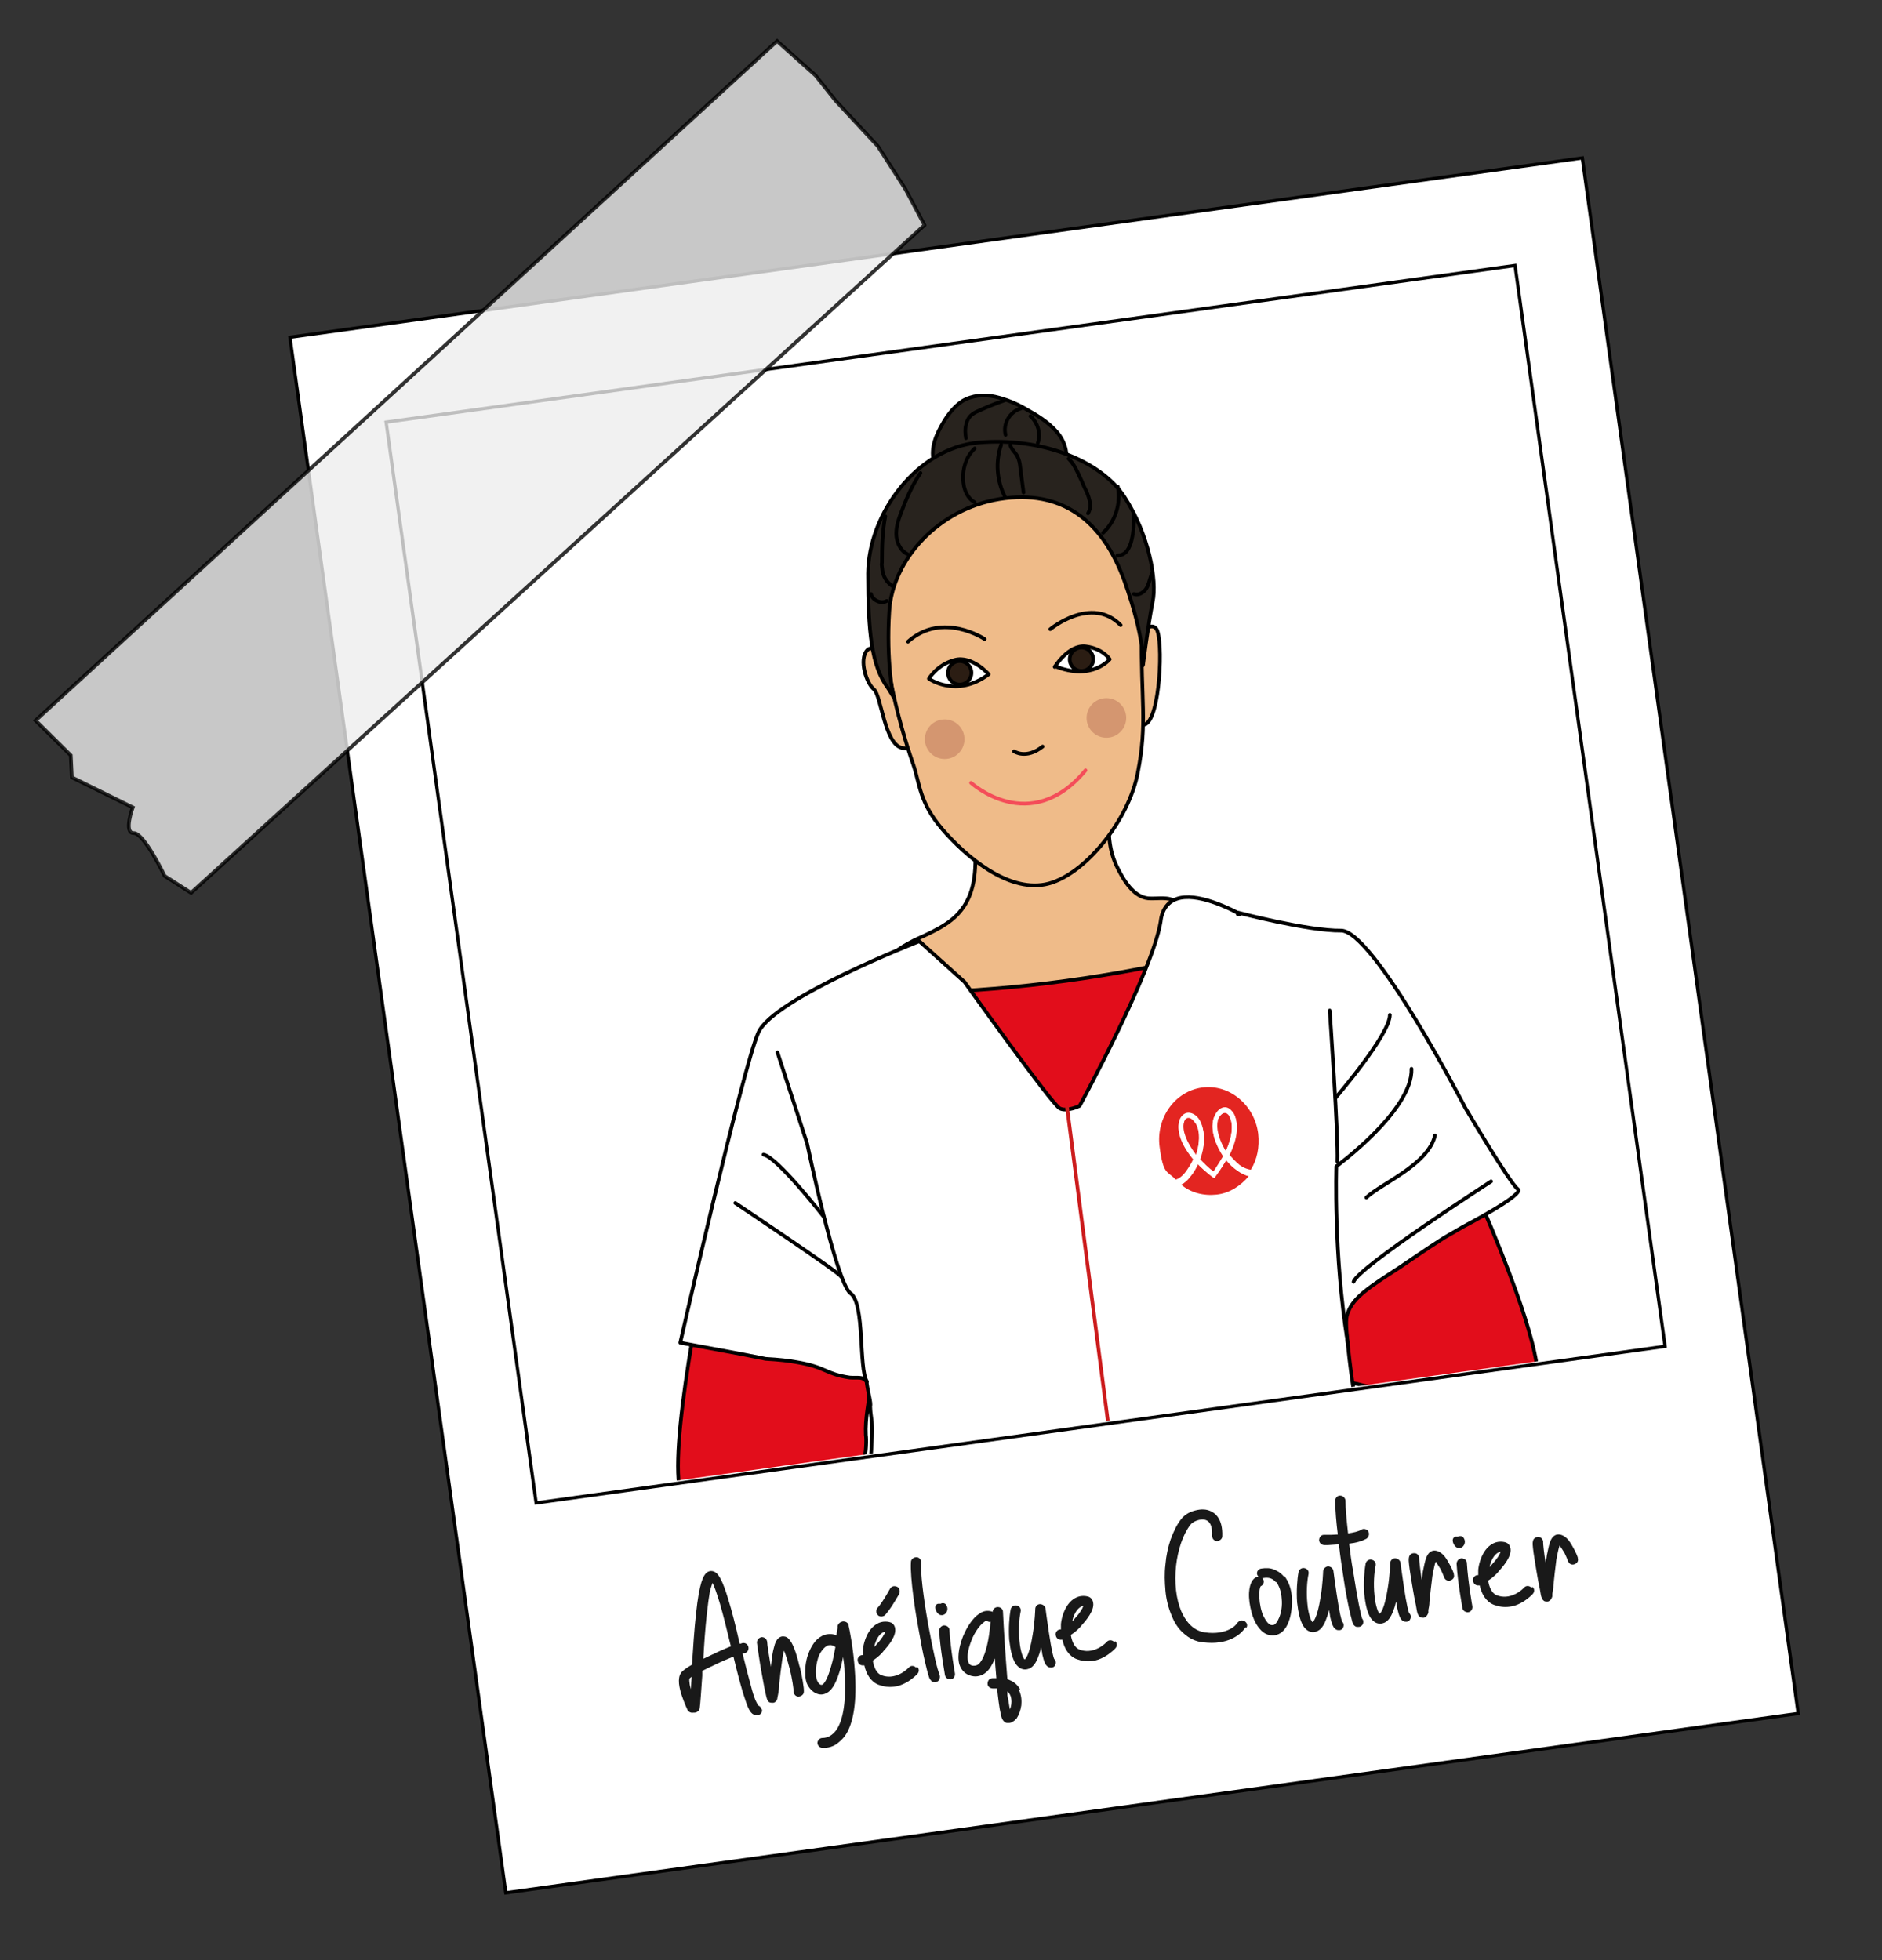 <?xml version="1.0" encoding="UTF-8"?>
<svg xmlns="http://www.w3.org/2000/svg" version="1.1" xmlns:xlink="http://www.w3.org/1999/xlink" viewBox="0 0 513.2 534.6">
  <rect x="0" y="0" width="513.2" height="534.6" fill="#333333" stroke="none"/>
  <!-- Generator: Adobe Illustrator 29.3.1, SVG Export Plug-In . SVG Version: 2.1.0 Build 151)  -->
  <defs>
    <style>
      .st0 {
        fill: #ededed;
        opacity: .8;
        stroke-miterlimit: 10;
      }

      .st0, .st1, .st2, .st3, .st4, .st5, .st6, .st7, .st8 {
        stroke: #000;
      }

      .st0, .st9 {
        isolation: isolate;
      }

      .st10, .st3, .st4 {
        fill: #fff;
      }

      .st1 {
        fill: #2b1d13;
      }

      .st1, .st2, .st3, .st11, .st5, .st6, .st12, .st8 {
        stroke-linecap: round;
        stroke-linejoin: round;
      }

      .st13, .st11, .st6, .st7, .st12 {
        fill: none;
      }

      .st2 {
        fill: #e20d1b;
      }

      .st4, .st7 {
        stroke-miterlimit: 10;
        stroke-width: .9px;
      }

      .st11 {
        stroke: #f44d59;
      }

      .st5 {
        fill: #efbb89;
      }

      .st9 {
        fill: #c27e5f;
        opacity: .6;
      }

      .st14 {
        fill: #191919;
      }

      .st12 {
        stroke: #cc1c1d;
      }

      .st8 {
        fill: #28231e;
      }

      .st15 {
        clip-path: url(#clippath);
      }

      .st16 {
        fill: #e32521;
      }
    </style>
    <clipPath id="clippath">
      <polygon class="st13" points="105.3 115.1 147 409 453.7 366.5 413.2 72.2 105.3 115.1"/>
    </clipPath>
  </defs>
  <g id="Calque_1">
    <g id="Calque_11" data-name="Calque_1">
      <g id="Calque_12" data-name="Calque_1">
        <g id="Calque_13" data-name="Calque_1">
          <g id="Calque_14" data-name="Calque_1">
            <g id="Calque_15" data-name="Calque_1">
              <g id="Calque_16" data-name="Calque_1">
                <g>
                  <rect class="st4" x="106.9" y="65.3" width="355.8" height="428.3" transform="translate(-35.8 42) rotate(-7.9)"/>
                  <rect class="st7" x="124.4" y="92.2" width="310.8" height="297.6" transform="translate(-30.6 40.9) rotate(-7.9)"/>
                </g>
                <path class="st0" d="M252.1,61.4L52.1,243.5l-7.2-4.6s-5.6-11.7-8.4-11.7c-2.9.1-.3-7-.3-7l-16.6-8.2-.3-6-9.6-9.5L211.9,11.2l10.5,9.4,5.4,6.8,11.6,12.5,7.5,11.7,5.2,9.8Z"/>
              </g>
            </g>
          </g>
        </g>
      </g>
    </g>
    <g class="st15">
      <g>
        <path class="st2" d="M196.5,324.9c-7.4,35.9-14.9,76.3-10.1,84.6,1.2,1.9,29.3-6.8,31.3-6.6.9,0,1.9-.2,2.8-.6,4.5-1.7,9.4,0,13.5-2.4.9-.4,1.3-1.5,1.6-2.3.6-.9.7-5.3.5-6.2-.5-9.3,4.6-18.2-2.4-24.3-6.9-6,23.8-60.3,19.5-60.2-2.3,0-50.7,3.2-55.9,14.5l-.6,2.2-.2,1.4Z"/>
        <path class="st2" d="M389.4,297.1c16.3,32.9,32.3,72,29.7,81.3-.7,2.1-30,.9-32,1.6-.9.3-1.9.2-2.8,0-4.8-.5-9.6-1.3-14.3-2.6-1-.1-2-.6-2.5-1.3-.8-.7-1-1.8-1.2-2.7-1.9-9.1-5.1-11,.1-18.7,1.8-2.9-42.5-57.7-38.3-58.7,2.2-.6,53.4-8.8,61.3.8h-.1s-.1.2-.1.2Z"/>
        <g>
          <g>
            <path class="st5" d="M253.9,292c1,.7,2.2,1.1,3.3,1.5,8.4,3.5,18.1,3.5,26.9,1.5,9.9-2.1,19.1-6.1,27.1-12,2.8-2.1,5.5-4.5,7.5-7.5,2.3-3.3,3.3-7.2,4.3-11,1.4-5.9,2.6-12.4-.2-17.8-.4-.8-1.4,0-2.1-.7-2-1.6-5-.8-7.6-1-4.1-.4-6.9-5.2-8.7-9-2.5-5.4-2-10.4-2.2-16.1-.4-5.3-.9-10.4-1.1-15.7-6.7,6-15.1,9.7-23.7,10-2.8,0-10.3-1.5-12.3,1.2s.3,10.8.6,14c.6,6.5.5,13.6-3.5,18.7-3.1,4.1-8.1,6.1-13,8.4-4.8,2.4-9.4,5.8-10.4,10.8-.5,2.1-.3,4.2.2,6.5,1.8,7.7,7.5,14.2,14.6,18h.1s0,.2,0,.2Z"/>
            <g>
              <path class="st8" d="M254.6,125.7c-.9-3.7.8-7.4,2.7-10.6,1.3-2.2,3-4.3,5.1-5.7,2.6-1.6,6-1.9,9-1.2s5.9,1.9,8.6,3.5c2.9,1.6,5.8,3.4,8.1,6s3.4,6.2,2.3,9.4c-.2.6-.4,1.1-.9,1.5-.4.3-1,.5-1.5.7-2.7.8-5.6.5-8.5.3-6-.6-12-1.1-17.9-1.9-1.4,0-2.9-.4-3.4-1.6"/>
              <path class="st5" d="M245,184.3s-6.1-9.6-8.5-7c-2.4,2.6-.2,9.1,1.8,10.7s2.9,15.2,7.8,16,3.9-4.2,3.9-4.2l-5-15.6Z"/>
              <path class="st5" d="M309.4,175s3.9-6.1,5.9-3.5,1.1,25-3.2,26.1c-4.3,1.1-2.7-22.6-2.7-22.6Z"/>
              <path class="st5" d="M273.4,132.2s-26.6,4.4-31.2,23.8c-4.6,19.4,5.2,47.7,6.9,52.7s1.6,10.2,7.9,17.5,17.6,17,28,15c10.4-2,22.9-17.4,25.3-30.7,2.6-13.3.8-19.6,1-38,.2-18.4-4.2-44-38.1-40.6l.2.2Z"/>
              <path class="st6" d="M286.4,171.6s11.2-9.3,19.2-1.1"/>
              <path class="st6" d="M268.5,174.3s-11.5-7.7-20.9.7"/>
              <path class="st6" d="M276.5,204.9s3.3,2.3,7.8-1.3"/>
              <path class="st11" d="M264.8,213.5s16.1,14.8,31.2-3.4"/>
              <path class="st3" d="M287.6,181.9s3.8-6.2,8.5-5.6c4.7.6,6.5,3.5,6.5,3.5,0,0-4.8,6-14.9,1.9v.2Z"/>
              <path class="st3" d="M269.6,183.9s-4.5-5.2-9.3-3.9-7,5.1-7,5.1c0,0,7.5,5.4,16.3-1.2Z"/>
              <circle class="st1" cx="261.7" cy="183.5" r="3.2"/>
              <circle class="st1" cx="294.9" cy="179.8" r="3.2"/>
              <path class="st8" d="M311.7,181.3s1.4-11.1,2.6-17.1c1.3-6-1.1-18.6-7.7-28.7-6.6-10.1-23.1-16.3-39.8-14.8-16.7,1.5-30,19.4-30.1,35.7,0,16.2,1,25.3,5.4,31.2l1.5,2.4s-2-9.5-1.1-23.4c.9-13.9,13.3-27.8,30.1-30.5,16.9-2.7,28,5.8,34,22.3,5.9,16.5,5,23.1,5,23.1h0Z"/>
              <circle class="st9" cx="257.6" cy="201.6" r="5.4"/>
              <circle class="st9" cx="301.7" cy="195.8" r="5.4"/>
              <path class="st6" d="M296.7,140c.4-.7.7-1.7.6-2.5-.2-1.3-.6-2.6-1.2-3.8-.6-1.1-1-2.3-1.5-3.3-.9-1.9-1.7-3.8-3.2-5.3"/>
              <path class="st6" d="M265.8,137c-1.9-1-2.9-3.3-3.1-5.4-.4-3.3.6-7,3.1-9.3"/>
              <path class="st6" d="M247.4,151.1c-2-1-3-3.4-3-5.6s.8-4.4,1.6-6.4c1.3-3.5,2.9-7,5-10.1"/>
              <path class="st6" d="M304.7,151.5c1.1,0,2.1-.5,2.7-1.4s1-1.9,1.2-2.9c.5-2.2.7-4.7.6-7.1"/>
              <path class="st6" d="M309.2,162c1,.4,2.1-.1,2.9-.9s1.1-1.9,1.4-2.9c.2-.6.4-1.3.6-1.8"/>
              <path class="st6" d="M243.3,159.8c-1.5-1-2.5-2.6-2.7-4.4s-.2-1.3-.1-1.9c0-4.3.1-8.5.9-12.7"/>
              <path class="st6" d="M279.1,134.3l-.9-6.9c-.1-1.1-.3-2-.8-3s-1.6-1.8-1.9-3"/>
              <path class="st6" d="M241.8,163.9c-1.6.9-3.9-.2-4.3-1.9"/>
              <path class="st6" d="M300.8,145.3c3.4-3.1,4.9-8.1,4-12.6"/>
              <path class="st6" d="M274,135.4c-2.2-4.3-2.6-9.5-1-14.1"/>
              <path class="st6" d="M273.9,109.2c-2.6.9-5,1.9-7.4,3-.5.2-1,.5-1.5.9-.9.7-1.4,1.8-1.6,2.9-.3,1.1-.2,2.3,0,3.5"/>
              <path class="st6" d="M278.4,111.4c-3,.8-5,4.2-4.2,7.2"/>
              <path class="st6" d="M281,113.5c2,1.8,2.9,4.8,2,7.3"/>
            </g>
          </g>
          <path class="st2" d="M343.5,256.6c5.5,19.8,6.9,40.7,3.7,61-.6,4.5-1.8,9.1-4.7,12.9s-7.9,6.4-12.6,8.1c-16.5,6.2-34.6,8.1-52.2,6.8-9.8-.8-20-2.8-28.5-7.9-14.5-8.7-22.5-25.6-25.3-42.2-1.2-7.3-2.9-22.2,6.3-24.5,9.2-2.3,11.4.3,16.1,0,6.7,0,13.3-.4,20-.8,26.1-1.8,52.1-6.4,77.1-13.5h0Z"/>
        </g>
        <g>
          <path class="st3" d="M337.6,248.9s19,5,28.1,4.9c8.9,0,33.9,48.4,33.9,48.4,0,0,12.3,20.8,14.3,22.1,2.1,1.4-14.8,10.2-14.8,10.2l-5.2,3c-5.5,3.5-9.6,6.4-12.3,8.2-8.2,5.3-12.5,8.1-14,12.2-.6,1.4-.7,2.9-.1,8.4,1.2,12.1,2.7,18.6,2.7,18.6,5.5,21.3,11.1,47.2,11.2,47.6l4.3,2.3-1.6,7.2s15.4,45.4,13.8,47.2-1.5,13.3-.4,14.9c1.2,1.7-2.5,2.2-5.3,3.2-2.7,1,4.1-18.6-1.5-38.3,0,0,2.8,33.7.4,42.5-2.7,8.7-15.2,8.5-15.2,8.5l-52.8,4.3s-7-38.1-8-38.4c-1-.1,1.9,36.4,1.9,36.4,0,0-35.4,26.1-72.2,14.9l-1.7-2.8s-6.5,1.8-6.4-9.7c0,0,3.4-4.9,0-12.7-3.6-7.9-2.5-5.5-2.5-5.5,0,0-1.7,13.9.5,16,2.2,2.3,3.9,13.1-3.9,1.4,0,0-.7-27.2.6-29.8,1-2-.3-10.4-.9-21.4-.6-11.1-1.7-20.7-2.6-28.2.6-.8,1.1-1.9,1.9-3.2.2-.4.7-1.2,1-2,3.8-8.5,5.7-29.9,5.7-29.9,2.2-24.7,1-20.2.8-25.8.3-1-.6-3.6-1-6.8-1.1-1.5-2.4-.9-4.6-1.1-6.8-1-6.2-2.8-14.5-4.2-2.1-.4-4.8-.7-8.4-.9-7.8-1.6-15.5-2.9-23.3-4.4,0,0,17.1-75.2,21.3-84.6s43.9-24.9,43.9-24.9l12.3,11.1s23.9,33.5,26,34.5c2,1,5.4-.7,5.4-.7,0,0,19.9-36.5,22.1-50.3.1-1,.5-3.6,2.6-5.2,4.4-3.4,13,0,19.1,3.2h-.7c0,0,0-.3,0-.3Z"/>
          <path class="st6" d="M212,287l8.1,24.9s7.9,37.9,11.8,40.8c4,2.7,2.2,20.5,4.5,24.1"/>
          <path class="st6" d="M362.6,275.6s2.4,34.4,2.1,41.2"/>
          <path class="st6" d="M364.2,299.4s14.8-17.2,14.8-22.6"/>
          <path class="st6" d="M384.9,291.5c.4,11.3-20.5,26.6-20.5,26.6,0,0-.8,24,3.1,48"/>
          <path class="st6" d="M372.6,326.6c4-3.8,16.8-8.9,18.7-16.9"/>
          <path class="st6" d="M406.6,322.2s-36.4,23.5-37.5,27.4"/>
          <path class="st6" d="M224.6,331.8s-12.7-16.3-16.4-16.9"/>
          <path class="st6" d="M200.5,328.1s28.3,18.9,28.8,20"/>
          <g>
            <path class="st16" d="M335.4,304.7c-.4-.8-1-1.2-1.5-1.2s-1.5.9-1.9,2.1c-.6,2.6.5,5.7,2.2,8.4,2.1-4.3,2-7.7,1.1-9.3"/>
            <path class="st16" d="M334.4,316.4c-.8,1.3-1.8,2.9-2.9,4.4l-.3.5-.5-.3c-1.5-1.2-2.9-2.5-4-3.5-.6,1.3-1.3,2.5-2.1,3.4-.8,1.1-1.8,1.9-2.5,2.2,2.6,2.2,6.1,3.1,9.7,2.7s6.6-2.5,8.7-5c-.8-.2-2-.7-3-1.5-.9-.7-2-1.6-2.9-2.7"/>
            <path class="st16" d="M326.2,306.4c-.8-1-1.4-1.7-2.2-1.6s0,0,0,0c-.7,0-1,.5-1.2,1.5-.4,1.9.5,4.9,3.4,8.7.9-3.1,1.2-6.5,0-8.6"/>
            <path class="st16" d="M325.7,316.3c-3.7-4.3-4.7-7.9-4.2-10.3.2-1.2,1.1-2.3,2.2-2.5s2.6.5,3.5,2.1h0c1.6,3,1.2,7.1,0,10.5,1.1,1.1,2.2,2.3,3.7,3.4,1-1.5,1.9-3,2.7-4.3-2.1-3-3.6-6.8-2.7-10.1h0c.6-1.8,1.6-2.9,2.8-3.1s2.1.7,2.8,1.8c1.1,2.2,1,5.9-1.4,11,1,1.1,1.9,2.1,2.9,2.9,1.2.9,2.5,1.3,3.1,1.3,1.7-2.8,2.4-6.1,2-9.8-1-7.8-7.8-13.6-15.3-12.6-7.4,1-12.6,8.3-11.6,16.1s2.1,6.6,4.4,9c.8-.2,1.8-.9,2.7-2.1.8-1.1,1.5-2.2,2.1-3.5"/>
            <path class="st10" d="M341.2,319.4c-.8,0-1.9-.4-3.1-1.3-1.1-.8-2-1.8-2.9-2.9,2.5-5,2.5-8.8,1.4-11-.6-1.1-1.6-2-2.8-1.8s-2.4,1.1-2.9,2.9h0c-.8,3.3.7,7.2,2.7,10.2-.8,1.3-1.7,2.8-2.7,4.3-1.4-1.2-2.6-2.4-3.7-3.4,1.3-3.4,1.7-7.5,0-10.4h0c-1-1.6-2.3-2.4-3.5-2.2s-1.9,1.2-2.2,2.5c-.5,2.4.5,6,4.2,10.3-.6,1.3-1.3,2.5-2.1,3.5-.9,1.2-2.1,1.9-2.7,2.1.3.2.8.7,1.1.9.8-.4,1.7-1.2,2.5-2.2.7-.9,1.5-2.1,2.1-3.4,1.1,1.1,2.5,2.4,4,3.5l.5.3.3-.5c1.2-1.5,2.2-3.1,2.9-4.4,1,1.1,1.9,2.1,2.9,2.7,1.1.8,2.2,1.3,3,1.5.2-.3.6-.8.8-1.2M326.1,315.1c-3.2-3.6-3.9-6.9-3.4-8.7.2-.8.6-1.4,1.2-1.5h0c.8-.1,1.4.5,2.2,1.6,1.3,2.4,1,5.7,0,8.6M332,305.6c.5-1.3,1.1-2,1.9-2.1s1.1.3,1.5,1.2c.9,1.8.8,4.9-1.1,9.3-1.7-2.8-2.8-6-2.2-8.4"/>
          </g>
          <line class="st12" x1="291" y1="302.2" x2="314.9" y2="486"/>
        </g>
      </g>
    </g>
  </g>
  <g id="Calque_3">
    <g>
      <path class="st14" d="M207.8,466.2c.1.8-.4,1.5-1.2,1.6-1.6.2-2.3-1.5-2.6-2.1-.4-.9-.8-2.2-1.4-4-.8-2.7-1.7-6.1-2.6-9.9-1.4.6-3.2,1.3-5,2.2-1.3.6-2.5,1.2-3.5,1.7v1.3c-.3,4.1-.5,7.4-.7,8.9-.1.7-.8,1.2-1.5,1.2h-.3c-.6.1-1.2-.2-1.5-.7,0,0-.9-1.9-1.6-4-1.1-3.3-1-5.4.1-6.5.5-.5,1.5-1.2,2.7-1.9.3-4.5.6-9.5,1.1-13.9.9-8.6,2-10.4,2.9-11.2.5-.4,1.1-.5,1.6-.4,1.2.2,1.9,1.5,2.5,2.7.5,1.1,1.1,2.7,1.7,4.7,1.1,3.5,2.2,7.9,3.2,12.4.3,0,.5-.1.8-.2.8-.1,1.5.4,1.6,1.2.1.8-.4,1.5-1.2,1.6-.1,0-.3,0-.4.1.8,3.3,1.6,6.4,2.3,8.9.4,1.6.8,2.8,1.2,3.8l.7,1.4c.5.2.9.6,1,1.2ZM188.6,457.3l-.6.5c0,0-.2.8.4,2.9l.2-3.4ZM199.3,449c-1-4.1-2-8.3-3-11.7-1-3.3-1.6-4.8-2-5.6-.2.5-.4,1.2-.7,2.2-.3,1.7-.6,3.9-.9,6.7-.4,3.7-.7,7.9-.9,11.8l2.1-1c1.2-.6,3.4-1.6,5.4-2.4Z"/>
      <path class="st14" d="M218.1,454.6c.6,2.5,1.2,5.8,1.1,6.8,0,.8-.8,1.3-1.5,1.3-.8,0-1.3-.7-1.3-1.5,0-.5-.3-3.1-1.1-6.2-.6-2.3-1.1-3.9-1.5-4.8-.2.5-.3,1.4-.5,2.5-.3,2.1-.6,4.5-.8,6.4,0,1.2-.2,2.2-.3,2.9l-.2,1c0,.3-.2,1.2-1.1,1.4h-.2c-.4,0-1,0-1.3-.5-.2-.3-.5-.7-1.7-7.6-.6-3.1-1.1-7.1-1.3-8.3,0-.8.6-1.4,1.3-1.5.8,0,1.4.5,1.5,1.3,0,.8.5,3.7,1,6.8l.4-3.2c.2-1.3.5-2.3.7-3,.2-.5.7-2,2.1-2.1.4,0,1.1,0,1.7.7,1,1,2,3.5,2.9,7.4Z"/>
      <path class="st14" d="M231.4,443.4c.2.7,1.3,6.1,1.7,12.2.6,8.3-.3,14.3-2.6,17.7-.7,1-1.6,1.8-2.6,2.5-.8.5-1.8.8-2.8.9h-.7c-.8,0-1.4-.5-1.5-1.3,0-.7.6-1.4,1.3-1.4,1.6,0,2.8-.8,3.8-2.1,2-2.8,2.8-8.2,2.3-15.8,0-1.5-.2-2.9-.4-4.2l-.6,2.8c-1.1,3.9-2.2,6.1-3.8,7-.9.5-1.8.6-2.8.2-1-.4-1.8-1.2-2.4-2.2-.5-.9-.7-1.9-.7-3.2-.1-1.9.2-4,1-5.9.6-1.5,1.7-3.5,3.5-4.4.8-.4,2.3-.9,4-.2,0,0,0-.1,0-.2l.3-1.8v-.6c.4-1,1.1-1.1,1.5-1.2.7,0,1.2.3,1.5.9ZM227.7,449.1c-.7-.4-1.2-.5-1.6-.4-.3,0-.5.1-.6.2-.8.4-1.7,1.5-2.3,2.9-.5,1.5-.8,3.2-.7,4.7,0,1.6.6,2.7,1.3,3,.1,0,.2,0,.4,0,.4-.2,1.4-1.2,2.5-5.3.5-1.6.8-3.4,1.1-5Z"/>
      <path class="st14" d="M250.1,454.6c.6.5.6,1.4,0,2,0,0-1.2,1.3-3,2.3-1.1.6-2.2,1-3.3,1.1-1.4.2-2.8,0-4.2-.5-2.1-.8-3.4-2.9-3.9-5.3h-.2c-.8.1-1.5-.4-1.6-1.2-.2-.8.4-1.5,1.1-1.6.1,0,.2,0,.3,0,0-.5,0-1,0-1.5.2-1.8.8-3.5,1.6-4.8,1-1.6,2.4-2.6,3.9-2.8.8-.1,1.5,0,2.1.2.7.3,1.1.9,1.2,1.7.3,2-1.8,4.6-3.1,6-.4.6-1.6,1.8-3,2.7.3,1.8,1,3.5,2.4,4,1.6.6,3.3.5,5.1-.4,1.4-.7,2.3-1.7,2.3-1.7.5-.6,1.4-.6,2,0ZM238.5,449.1l.6-.7c1.4-1.5,2.1-2.7,2.3-3.4-1.3.2-2.5,1.8-3,4.1ZM239.5,440.6c-.6-.5-.7-1.3-.3-2,0,0,1-.8,3.5-5.3.4-.7,1.2-.9,2-.5.6.3.8,1.2.5,1.9-2.6,4.6-3.6,5.4-3.7,5.6-.4.6-1.3.7-1.9.4h0Z"/>
      <path class="st14" d="M256.1,456.6c.4.6.2,1.4-.3,1.9-.2.1-.4.2-.7.3-.4,0-1,0-1.3-.6-.3-.2-.6-.8-1.6-5.1-.6-2.5-1.2-5.8-1.8-9.2-.6-3.1-2.3-13.5-2-17.9,0-.7.7-1.3,1.5-1.3.8,0,1.3.7,1.3,1.5-.2,2.7.5,8.9,1.9,16.8,1.4,7.7,2.6,12.8,3.1,13.6Z"/>
      <path class="st14" d="M255.1,438.8c-.2-.6.1-1.3.7-1.4.2,0,.4,0,.7,0,.5-.3,1.2-.2,1.5.3.4.6.5,1.3.1,2-.2.4-.6.7-1.1.8-.1,0-.2,0-.3,0-.5,0-1.2-.4-1.6-1.6ZM257.7,457c0-.3-1.3-6.9-1.6-12.2,0-.7.5-1.4,1.3-1.5.8,0,1.5.5,1.5,1.3.3,5.1,1.5,11.8,1.5,11.8.1.8-.4,1.5-1.1,1.6h0c-.7.1-1.5-.4-1.6-1.1Z"/>
      <path class="st14" d="M277.8,460.8c.8,1.6.8,3.2.7,4.3-.2,1.4-.7,2.7-1.3,3.6-.7.8-1.4,1.1-1.9,1.2-.3,0-.6,0-.8,0-1-.3-1.4-1.3-1.6-2.4-.2-.8-.4-1.9-.6-3.5-.1-1-.3-2.2-.4-3.5-.3,0-.7,0-1.1,0-.8,0-1.5-.5-1.5-1.3,0-.8.5-1.5,1.3-1.5h1.1s-.3-3.6-.3-3.6c0-.6-.1-1.2-.1-1.8-.7,1.7-1.4,2.9-2.3,3.7-1,.9-2.2,1.3-3.4,1.2-2-.2-3.4-1.4-4-3.3-.7-2.6.3-5.8,1-7.6,1.1-2.7,2.7-5,4.3-6.1,1.6-1.2,3-.9,3.8-.6,0-.7.6-1.3,1.4-1.3.8,0,1.4.6,1.4,1.3,0,0,.3,6.5.8,13.2l.4,5.2c.3,0,.5.2.8.3,1.2.5,2.1,1.4,2.7,2.5ZM270.2,442.3c-.4.1-.7,0-1.1-.2,0,0,0,0-.2,0-.2,0-.5.2-.7.4-1.1.8-2.5,2.8-3.3,4.9-.9,2.3-1.3,4.4-.9,5.7.2.8.7,1.2,1.5,1.2.5,0,.9-.1,1.3-.4,1.3-1.1,2.3-4,2.9-8,.2-1.3.3-2.5.4-3.5ZM275.6,462.6c-.2-.5-.5-1-.9-1.3v1.1c.4,1.8.5,3,.7,3.8l.2-.6c.3-1,.3-2.1,0-2.9Z"/>
      <path class="st14" d="M287.5,452.5c.5.4.5,1.2.2,1.7-.2.4-.6.6-1,.6-.3,0-.6,0-.9-.2-.7-.4-1.1-1.3-1.6-3.5,0-.5-.2-1.1-.3-1.8-.2.8-.4,1.6-.7,2.3-.7,2.1-1.7,3.3-2.9,3.6-1,.3-2,0-2.7-.7-1.6-1.4-2.1-4.8-2.4-7.3-.2-3,0-6.2.4-8.3.2-.8,1-1.2,1.7-1,.8.2,1.2.9,1,1.7-.4,1.9-.6,5-.3,7.9.1,1.4.4,2.8.7,3.7.3,1,.6,1.3.7,1.4.2-.1,1.3-1,2.2-6.8.6-3.5.7-7,.7-7,0-.7.6-1.3,1.3-1.3s1.4.5,1.5,1.2c0,0,.4,3.1.9,6.4.8,5.5,1.3,6.9,1.4,7.2Z"/>
      <path class="st14" d="M304.1,447.6c.6.5.6,1.4,0,2,0,0-1.2,1.3-3,2.3-1.1.6-2.2,1-3.3,1.1-1.4.2-2.8,0-4.2-.5-2.1-.8-3.4-2.9-3.9-5.3h-.2c-.8.1-1.5-.4-1.6-1.2-.2-.8.4-1.5,1.1-1.6.1,0,.2,0,.3,0,0-.5,0-1,0-1.5.2-1.8.8-3.5,1.6-4.8,1-1.6,2.4-2.6,3.9-2.8.8-.1,1.5,0,2.1.2.7.3,1.1.9,1.2,1.7.3,2-1.8,4.6-3.1,6-.4.6-1.6,1.8-3,2.7.3,1.8,1,3.5,2.4,4,1.6.6,3.3.5,5.1-.4,1.4-.7,2.3-1.7,2.3-1.7.5-.6,1.4-.6,2,0ZM292.5,442.1l.6-.7c1.4-1.5,2.1-2.7,2.3-3.4-1.3.2-2.5,1.8-3,4.1Z"/>
      <path class="st14" d="M339.6,443.8c0,.1-1.9,3.4-7.1,4.1-1.3.2-2.7.2-4.5,0-2-.2-3.8-1.1-5.3-2.5-1.4-1.2-2.5-2.9-3.3-5-.8-1.9-1.4-4.2-1.6-6.6-.2-2.3-.3-4.7,0-7.1.2-2.5.7-4.7,1.4-6.8.8-2.2,1.7-4.1,2.9-5.6.7-.9,1.9-1.8,3.3-2.2,1.6-.5,3.1-.6,4.4-.1,1.4.5,3.7,2.1,3.5,7,0,.7-.7,1.3-1.5,1.3-.7,0-1.3-.7-1.3-1.5.1-1.6-.1-3.6-1.6-4.2-1.5-.6-3.8.4-4.4,1.4-1.9,2.5-3.3,6.6-3.8,11-.5,4.6,0,9.1,1.4,12.4,1,2.3,2.9,5.3,6.5,5.8,2.8.4,5.2,0,7-1,1.3-.7,1.8-1.6,1.8-1.6,1.5-1.7,3.4.3,2.4,1.4Z"/>
      <path class="st14" d="M350.2,429.8c1.2,1.5,2,3.7,2.1,6.1.1,2.2-.2,4.6-.9,6.4-.8,2.2-2.2,3.5-3.9,3.7-1.1.1-2.7-.1-4.1-1.9-1.1-1.3-1.8-3.1-2.1-4.3-.5-1.8-.8-3.8-.7-5.5.2-2.8,1.2-3.8,2-4.2.2,0,.4-.1.6,0-.2-.2-.3-.5-.4-.7-.2-.8.4-1.5,1.1-1.6,1.3-.2,2.5-.2,3.6.3,1,.4,1.9,1,2.6,1.9ZM348,431.6c-.9-1.1-2-1.5-3.6-1.2,0,0-.2,0-.2,0l.3.4c.3.7,0,1.5-.7,1.8-.2.2-.5,1.2-.4,3.1.1,1.8.5,3.8,1.2,5.2.5.9,1.3,2.5,2.5,2.3.6,0,1.2-.8,1.7-2,.6-1.4.9-3.3.7-5.2-.1-1.9-.7-3.5-1.5-4.6Z"/>
      <path class="st14" d="M366,442.3c.5.4.5,1.2.2,1.7-.2.4-.6.6-1,.6-.3,0-.6,0-.9-.2-.7-.4-1.1-1.3-1.6-3.5,0-.5-.2-1.1-.3-1.8-.2.8-.4,1.6-.7,2.3-.7,2.1-1.7,3.3-2.9,3.6-1,.3-2,0-2.7-.7-1.6-1.4-2.1-4.8-2.4-7.3-.2-3,0-6.2.4-8.3.2-.8,1-1.2,1.7-1,.8.2,1.2.9,1,1.7-.4,1.9-.6,5-.3,7.9.1,1.4.4,2.8.7,3.7.3,1,.6,1.3.7,1.4.2-.1,1.3-1,2.2-6.8.6-3.5.7-7,.7-7,0-.7.6-1.3,1.3-1.4.7,0,1.4.5,1.5,1.2,0,0,.4,3.1.9,6.4.8,5.5,1.3,6.9,1.4,7.2Z"/>
      <path class="st14" d="M371.5,441.5c.3.4.3.8.2,1.3-.2.5-.6.9-1.2.9-.2,0-.4,0-.6,0-.9-.3-1.1-1.1-1.3-2-.2-.7-.4-1.6-.7-2.8-.5-2.4-1.1-5.5-1.6-9-.3-1.9-.8-5.1-1.2-8.7l-3,.2c-.4,0-.7,0-.9,0-.8,0-1.4-.5-1.5-1.3,0-.8.5-1.5,1.3-1.5.2,0,.6,0,1,0,.6,0,1.6,0,2.8-.1-.4-3.2-.7-6.5-.7-9.2,0-.8.6-1.4,1.3-1.4.8,0,1.4.6,1.5,1.3,0,2.3.3,5.4.7,9,1.4-.2,2.8-.5,3.6-1,.6-.4,1.5-.2,1.9.4.4.7.2,1.5-.4,2-1.2.7-2.9,1.2-4.8,1.4.3,2.4.6,5,1.1,7.6,1.1,7.2,2.1,12.1,2.5,13Z"/>
      <path class="st14" d="M384.3,440c.5.4.5,1.2.2,1.7-.2.4-.6.6-1,.6-.3,0-.6,0-.9-.2-.7-.4-1.1-1.3-1.6-3.5,0-.5-.2-1.1-.3-1.8-.2.8-.4,1.6-.7,2.3-.7,2.1-1.7,3.3-2.9,3.6-1,.3-2,0-2.7-.7-1.6-1.4-2.1-4.8-2.4-7.3-.2-3,0-6.2.4-8.3.2-.8,1-1.2,1.7-1,.8.2,1.2.9,1,1.7-.4,1.9-.6,5-.3,7.9.1,1.4.4,2.8.7,3.7.3,1,.6,1.3.7,1.4.2-.1,1.3-1,2.2-6.8.6-3.5.7-7,.7-7,0-.7.6-1.3,1.3-1.3.7,0,1.4.5,1.5,1.2,0,0,.4,3.1.9,6.4.8,5.5,1.3,6.9,1.4,7.2Z"/>
      <path class="st14" d="M396.4,429.2c.3.8,0,1.5-.8,1.8-.7.3-1.5,0-1.8-.8,0,0-.4-1.1-1-2.3-.6-1-1.1-1.7-1.3-2-.2.5-.5,1.7-.9,3.9-.3,2.3-.6,5-.8,7,0,1-.2,1.8-.3,2.3v.7c-.2.7-.6,1.2-1.2,1.4h-.1c-.4,0-.9,0-1.1-.3-.4-.3-.5-.7-.7-1.4l-.3-1.7c-.3-1.3-.6-3-.9-4.8-.3-1.8-.6-3.6-.8-5-.3-2.2-.3-2.8-.2-3.2.1-.8.8-1.3,1.6-1.2.7,0,1.3.8,1.2,1.5,0,.5.2,2.6.7,5.8.1-.8.2-1.6.3-2.3.3-1.4.5-2.5.8-3.4.2-.6.7-2.1,2.1-2.3.9-.1,1.8.3,2.7,1.2.5.5,1,1.3,1.5,2.2.9,1.5,1.4,3,1.4,3Z"/>
      <path class="st14" d="M396.2,420.5c-.2-.6.1-1.3.7-1.4.2,0,.4,0,.7,0,.5-.3,1.2-.2,1.5.3.4.6.5,1.3.1,2-.2.4-.6.7-1.1.8-.1,0-.2,0-.3,0-.5,0-1.2-.4-1.6-1.6ZM398.8,438.7c0-.3-1.3-6.9-1.6-12.2,0-.7.5-1.4,1.3-1.5.8,0,1.5.5,1.5,1.3.3,5.1,1.5,11.8,1.5,11.8.1.8-.4,1.5-1.1,1.6h0c-.7.1-1.5-.4-1.6-1.1Z"/>
      <path class="st14" d="M417.9,432.8c.6.5.6,1.4,0,2,0,0-1.2,1.3-3,2.3-1.1.6-2.2,1-3.3,1.1-1.4.2-2.8,0-4.2-.5-2.1-.8-3.4-2.9-3.9-5.3h-.2c-.8.1-1.5-.4-1.6-1.2-.2-.8.4-1.5,1.1-1.6.1,0,.2,0,.3,0,0-.5,0-1,0-1.5.2-1.8.8-3.5,1.6-4.8,1-1.6,2.4-2.6,3.9-2.8.8-.1,1.5,0,2.1.2.7.3,1.1.9,1.2,1.7.3,2-1.8,4.6-3.1,6-.4.6-1.6,1.8-3,2.7.3,1.8,1,3.5,2.4,4,1.6.6,3.3.5,5.1-.4,1.4-.7,2.3-1.7,2.3-1.7.5-.6,1.4-.6,2,0ZM406.3,427.3l.6-.7c1.4-1.5,2.1-2.7,2.3-3.4-1.3.2-2.5,1.8-3,4.1Z"/>
      <path class="st14" d="M430.2,424.8c.3.8,0,1.5-.8,1.8-.7.3-1.5,0-1.8-.8,0,0-.4-1.1-1-2.3-.6-1-1.1-1.7-1.3-2-.2.5-.5,1.7-.9,3.9-.3,2.3-.6,5-.8,7,0,1-.2,1.8-.3,2.3v.7c-.2.7-.6,1.2-1.2,1.4h-.1c-.4,0-.9,0-1.1-.3-.4-.3-.5-.7-.7-1.4l-.3-1.7c-.3-1.3-.6-3-.9-4.8s-.6-3.6-.8-5c-.3-2.2-.3-2.8-.2-3.2.1-.8.8-1.3,1.6-1.2.7,0,1.3.8,1.2,1.5,0,.5.2,2.6.7,5.8.1-.8.2-1.6.3-2.3.3-1.4.5-2.5.8-3.4.2-.6.7-2.1,2.1-2.3.9-.1,1.8.3,2.7,1.2.5.5,1,1.3,1.5,2.2.9,1.5,1.4,3,1.4,3Z"/>
    </g>
  </g>
</svg>